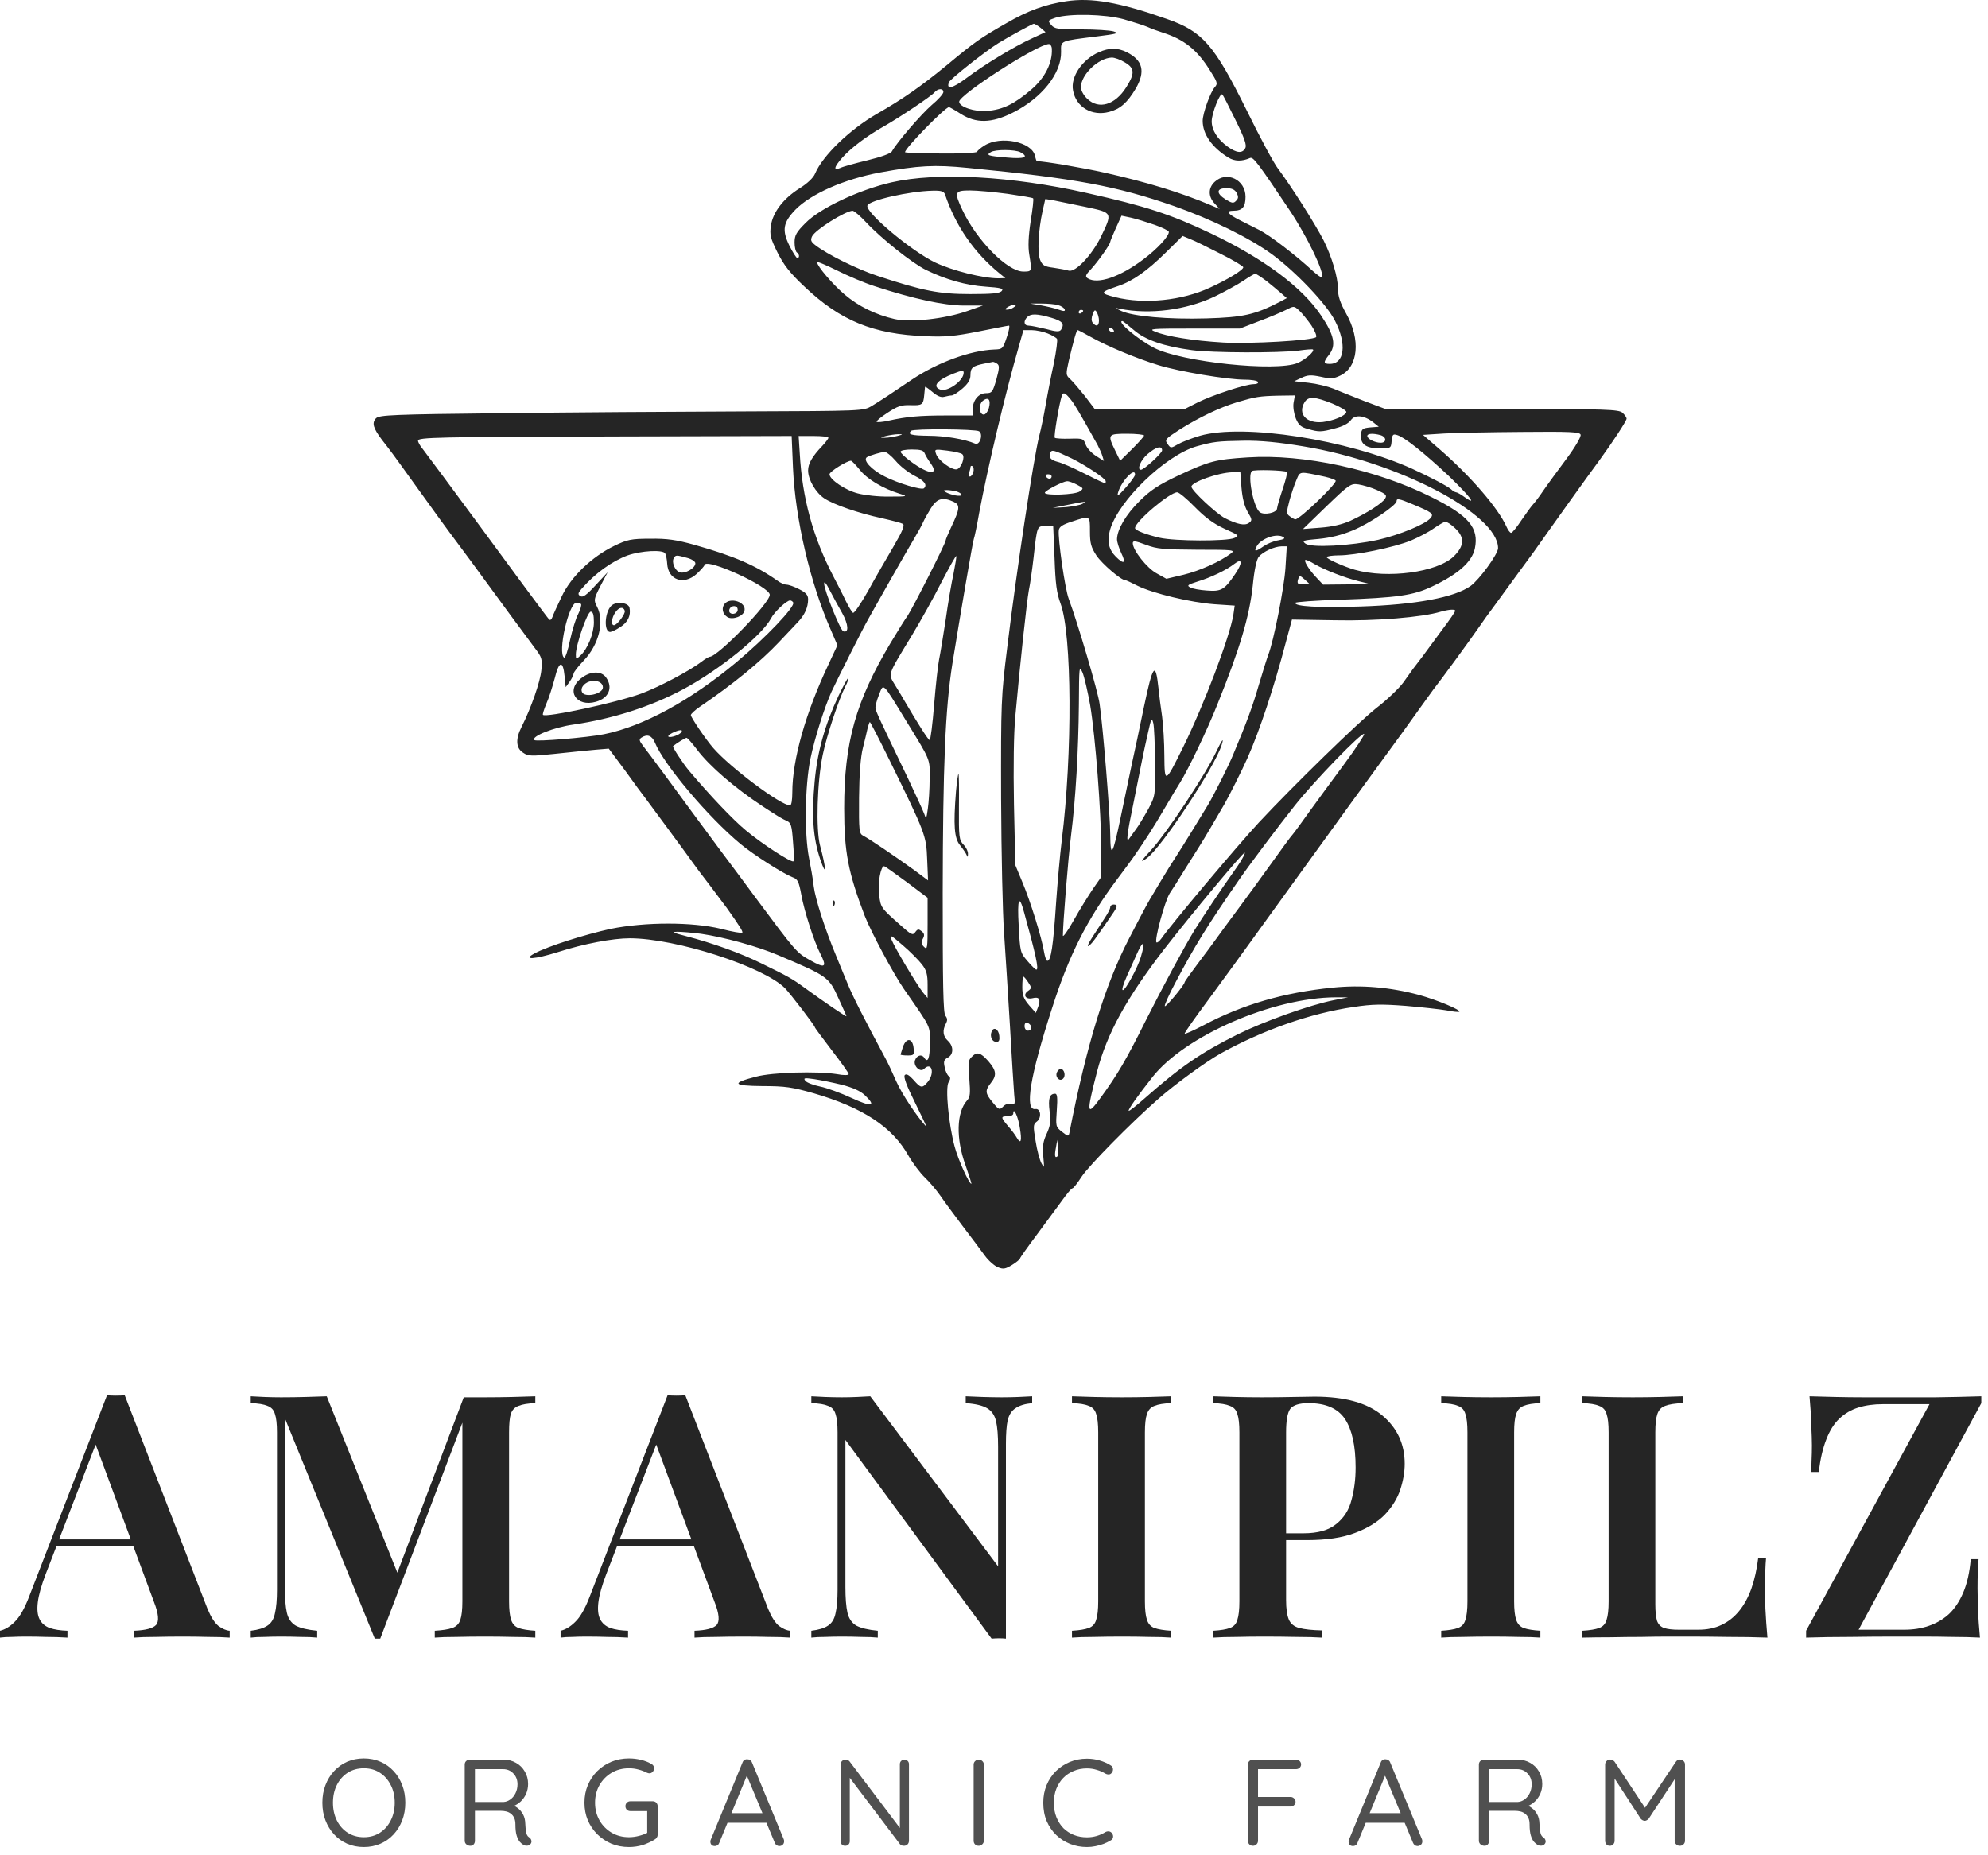 <svg width="210" height="196" viewBox="0 0 210 196" fill="none" xmlns="http://www.w3.org/2000/svg">
<path d="M13.176 147.404L21.924 169.976C22.284 170.84 22.668 171.44 23.076 171.776C23.508 172.088 23.904 172.256 24.264 172.28V173C23.64 172.952 22.884 172.928 21.996 172.928C21.132 172.904 20.244 172.892 19.332 172.892C18.276 172.892 17.292 172.904 16.38 172.928C15.468 172.928 14.724 172.952 14.148 173V172.28C15.372 172.232 16.152 172.028 16.488 171.668C16.824 171.284 16.752 170.48 16.272 169.256L9.936 152.156L10.584 151.364L4.824 166.304C4.368 167.504 4.092 168.488 3.996 169.256C3.9 170.024 3.96 170.624 4.176 171.056C4.392 171.488 4.752 171.8 5.256 171.992C5.76 172.16 6.384 172.256 7.128 172.28V173C6.36 172.952 5.616 172.928 4.896 172.928C4.176 172.904 3.456 172.892 2.736 172.892C2.208 172.892 1.704 172.904 1.224 172.928C0.768 172.928 0.36 172.952 0 173V172.28C0.528 172.16 1.044 171.848 1.548 171.344C2.076 170.84 2.58 169.964 3.06 168.716L11.304 147.404C11.592 147.428 11.904 147.44 12.24 147.44C12.576 147.44 12.888 147.428 13.176 147.404ZM16.308 162.632V163.352H5.58L5.94 162.632H16.308Z" fill="#252525"/>
<path d="M56.547 147.512V148.232C55.779 148.256 55.191 148.352 54.783 148.52C54.375 148.664 54.099 148.952 53.955 149.384C53.835 149.792 53.775 150.44 53.775 151.328V169.184C53.775 170.048 53.847 170.696 53.991 171.128C54.135 171.56 54.399 171.848 54.783 171.992C55.191 172.136 55.779 172.232 56.547 172.28V173C55.923 172.952 55.131 172.928 54.171 172.928C53.211 172.904 52.239 172.892 51.255 172.892C50.175 172.892 49.155 172.904 48.195 172.928C47.259 172.928 46.503 172.952 45.927 173V172.28C46.743 172.232 47.355 172.136 47.763 171.992C48.195 171.848 48.483 171.56 48.627 171.128C48.771 170.696 48.843 170.048 48.843 169.184V149.6L49.095 149.636L40.167 173.108H39.591L30.087 149.816V167.672C30.087 168.824 30.159 169.724 30.303 170.372C30.447 170.996 30.759 171.452 31.239 171.74C31.743 172.004 32.499 172.184 33.507 172.28V173C33.051 172.952 32.463 172.928 31.743 172.928C31.023 172.904 30.339 172.892 29.691 172.892C29.115 172.892 28.527 172.904 27.927 172.928C27.351 172.928 26.871 172.952 26.487 173V172.28C27.279 172.184 27.867 172.004 28.251 171.74C28.659 171.476 28.923 171.044 29.043 170.444C29.187 169.844 29.259 169.016 29.259 167.96V151.328C29.259 150.44 29.187 149.792 29.043 149.384C28.923 148.952 28.659 148.664 28.251 148.52C27.867 148.352 27.279 148.256 26.487 148.232V147.512C26.871 147.536 27.351 147.56 27.927 147.584C28.527 147.608 29.115 147.62 29.691 147.62C30.579 147.62 31.443 147.608 32.283 147.584C33.123 147.56 33.867 147.536 34.515 147.512L42.255 166.844L41.463 167.492L48.987 147.62C49.347 147.62 49.719 147.62 50.103 147.62C50.511 147.62 50.895 147.62 51.255 147.62C52.239 147.62 53.211 147.608 54.171 147.584C55.131 147.56 55.923 147.536 56.547 147.512Z" fill="#252525"/>
<path d="M72.393 147.404L81.141 169.976C81.501 170.84 81.885 171.44 82.293 171.776C82.725 172.088 83.121 172.256 83.481 172.28V173C82.857 172.952 82.101 172.928 81.213 172.928C80.349 172.904 79.461 172.892 78.549 172.892C77.493 172.892 76.509 172.904 75.597 172.928C74.685 172.928 73.941 172.952 73.365 173V172.28C74.589 172.232 75.369 172.028 75.705 171.668C76.041 171.284 75.969 170.48 75.489 169.256L69.153 152.156L69.801 151.364L64.041 166.304C63.585 167.504 63.309 168.488 63.213 169.256C63.117 170.024 63.177 170.624 63.393 171.056C63.609 171.488 63.969 171.8 64.473 171.992C64.977 172.16 65.601 172.256 66.345 172.28V173C65.577 172.952 64.833 172.928 64.113 172.928C63.393 172.904 62.673 172.892 61.953 172.892C61.425 172.892 60.921 172.904 60.441 172.928C59.985 172.928 59.577 172.952 59.217 173V172.28C59.745 172.16 60.261 171.848 60.765 171.344C61.293 170.84 61.797 169.964 62.277 168.716L70.521 147.404C70.809 147.428 71.121 147.44 71.457 147.44C71.793 147.44 72.105 147.428 72.393 147.404ZM75.525 162.632V163.352H64.797L65.157 162.632H75.525Z" fill="#252525"/>
<path d="M109.032 147.512V148.232C108.264 148.304 107.676 148.484 107.268 148.772C106.86 149.036 106.584 149.468 106.44 150.068C106.32 150.644 106.26 151.472 106.26 152.552V173.108C106.044 173.084 105.804 173.072 105.54 173.072C105.3 173.072 105.036 173.084 104.748 173.108L89.304 152.12V167.672C89.304 168.824 89.376 169.724 89.52 170.372C89.664 170.996 89.976 171.452 90.456 171.74C90.96 172.004 91.716 172.184 92.724 172.28V173C92.268 172.952 91.68 172.928 90.96 172.928C90.24 172.904 89.556 172.892 88.908 172.892C88.332 172.892 87.744 172.904 87.144 172.928C86.568 172.928 86.088 172.952 85.704 173V172.28C86.496 172.184 87.084 172.004 87.468 171.74C87.876 171.476 88.14 171.044 88.26 170.444C88.404 169.844 88.476 169.016 88.476 167.96V151.328C88.476 150.44 88.404 149.792 88.26 149.384C88.14 148.952 87.876 148.664 87.468 148.52C87.084 148.352 86.496 148.256 85.704 148.232V147.512C86.088 147.536 86.568 147.56 87.144 147.584C87.744 147.608 88.332 147.62 88.908 147.62C89.46 147.62 90 147.608 90.528 147.584C91.056 147.56 91.524 147.536 91.932 147.512L105.432 165.476V152.84C105.432 151.664 105.36 150.764 105.216 150.14C105.072 149.516 104.76 149.06 104.28 148.772C103.8 148.484 103.044 148.304 102.012 148.232V147.512C102.468 147.536 103.056 147.56 103.776 147.584C104.52 147.608 105.204 147.62 105.828 147.62C106.428 147.62 107.016 147.608 107.592 147.584C108.192 147.56 108.672 147.536 109.032 147.512Z" fill="#252525"/>
<path d="M123.713 147.512V148.232C122.945 148.256 122.357 148.352 121.949 148.52C121.565 148.664 121.301 148.952 121.157 149.384C121.013 149.792 120.941 150.44 120.941 151.328V169.184C120.941 170.048 121.013 170.696 121.157 171.128C121.301 171.56 121.565 171.848 121.949 171.992C122.357 172.136 122.945 172.232 123.713 172.28V173C123.113 172.952 122.345 172.928 121.409 172.928C120.473 172.904 119.525 172.892 118.565 172.892C117.485 172.892 116.477 172.904 115.541 172.928C114.605 172.928 113.837 172.952 113.237 173V172.28C114.029 172.232 114.617 172.136 115.001 171.992C115.409 171.848 115.673 171.56 115.793 171.128C115.937 170.696 116.009 170.048 116.009 169.184V151.328C116.009 150.44 115.937 149.792 115.793 149.384C115.673 148.952 115.409 148.664 115.001 148.52C114.617 148.352 114.029 148.256 113.237 148.232V147.512C113.837 147.536 114.605 147.56 115.541 147.584C116.477 147.608 117.485 147.62 118.565 147.62C119.525 147.62 120.473 147.608 121.409 147.584C122.345 147.56 123.113 147.536 123.713 147.512Z" fill="#252525"/>
<path d="M128.151 147.512C128.751 147.536 129.519 147.56 130.455 147.584C131.391 147.608 132.327 147.62 133.263 147.62C134.439 147.62 135.555 147.608 136.611 147.584C137.667 147.56 138.411 147.548 138.843 147.548C142.059 147.548 144.447 148.208 146.007 149.528C147.591 150.848 148.383 152.552 148.383 154.64C148.383 155.504 148.227 156.416 147.915 157.376C147.603 158.312 147.063 159.188 146.295 160.004C145.527 160.796 144.471 161.444 143.127 161.948C141.807 162.452 140.115 162.704 138.051 162.704H134.451V161.984H137.691C139.203 161.984 140.355 161.66 141.147 161.012C141.963 160.364 142.503 159.512 142.767 158.456C143.055 157.4 143.199 156.26 143.199 155.036C143.199 152.756 142.827 151.052 142.083 149.924C141.339 148.796 140.055 148.232 138.231 148.232C137.247 148.232 136.599 148.436 136.287 148.844C135.999 149.252 135.855 150.08 135.855 151.328V169.04C135.855 169.952 135.951 170.636 136.143 171.092C136.335 171.548 136.707 171.848 137.259 171.992C137.811 172.136 138.603 172.22 139.635 172.244V173C138.939 172.952 138.039 172.928 136.935 172.928C135.831 172.904 134.691 172.892 133.515 172.892C132.507 172.892 131.535 172.904 130.599 172.928C129.663 172.928 128.847 172.952 128.151 173V172.28C128.943 172.232 129.531 172.136 129.915 171.992C130.323 171.848 130.587 171.56 130.707 171.128C130.851 170.696 130.923 170.048 130.923 169.184V151.328C130.923 150.44 130.851 149.792 130.707 149.384C130.587 148.952 130.323 148.664 129.915 148.52C129.531 148.352 128.943 148.256 128.151 148.232V147.512Z" fill="#252525"/>
<path d="M162.716 147.512V148.232C161.948 148.256 161.36 148.352 160.952 148.52C160.568 148.664 160.304 148.952 160.16 149.384C160.016 149.792 159.944 150.44 159.944 151.328V169.184C159.944 170.048 160.016 170.696 160.16 171.128C160.304 171.56 160.568 171.848 160.952 171.992C161.36 172.136 161.948 172.232 162.716 172.28V173C162.116 172.952 161.348 172.928 160.412 172.928C159.476 172.904 158.528 172.892 157.568 172.892C156.488 172.892 155.48 172.904 154.544 172.928C153.608 172.928 152.84 172.952 152.24 173V172.28C153.032 172.232 153.62 172.136 154.004 171.992C154.412 171.848 154.676 171.56 154.796 171.128C154.94 170.696 155.012 170.048 155.012 169.184V151.328C155.012 150.44 154.94 149.792 154.796 149.384C154.676 148.952 154.412 148.664 154.004 148.52C153.62 148.352 153.032 148.256 152.24 148.232V147.512C152.84 147.536 153.608 147.56 154.544 147.584C155.48 147.608 156.488 147.62 157.568 147.62C158.528 147.62 159.476 147.608 160.412 147.584C161.348 147.56 162.116 147.536 162.716 147.512Z" fill="#252525"/>
<path d="M177.773 147.512V148.232C176.957 148.256 176.333 148.352 175.901 148.52C175.493 148.664 175.217 148.952 175.073 149.384C174.929 149.792 174.857 150.44 174.857 151.328V169.472C174.857 170.24 174.917 170.828 175.037 171.236C175.181 171.62 175.433 171.872 175.793 171.992C176.153 172.112 176.669 172.172 177.341 172.172H179.393C180.329 172.172 181.145 172.004 181.841 171.668C182.561 171.332 183.185 170.84 183.713 170.192C184.241 169.544 184.673 168.752 185.009 167.816C185.345 166.856 185.585 165.776 185.729 164.576H186.557C186.485 165.368 186.449 166.4 186.449 167.672C186.449 168.2 186.461 168.956 186.485 169.94C186.533 170.924 186.605 171.944 186.701 173C185.477 172.952 184.097 172.928 182.561 172.928C181.025 172.904 179.657 172.892 178.457 172.892C177.881 172.892 177.149 172.892 176.261 172.892C175.373 172.892 174.401 172.904 173.345 172.928C172.313 172.928 171.257 172.94 170.177 172.964C169.121 172.964 168.113 172.976 167.153 173V172.28C167.945 172.232 168.533 172.136 168.917 171.992C169.325 171.848 169.589 171.56 169.709 171.128C169.853 170.696 169.925 170.048 169.925 169.184V151.328C169.925 150.44 169.853 149.792 169.709 149.384C169.589 148.952 169.325 148.664 168.917 148.52C168.533 148.352 167.945 148.256 167.153 148.232V147.512C167.753 147.536 168.521 147.56 169.457 147.584C170.393 147.608 171.401 147.62 172.481 147.62C173.465 147.62 174.437 147.608 175.397 147.584C176.357 147.56 177.149 147.536 177.773 147.512Z" fill="#252525"/>
<path d="M209.292 147.512V148.232L196.332 172.172H201.156C202.092 172.172 202.944 172.04 203.712 171.776C204.504 171.512 205.212 171.104 205.836 170.552C206.46 169.976 206.976 169.208 207.384 168.248C207.792 167.288 208.056 166.112 208.176 164.72H209.004C208.932 165.512 208.896 166.544 208.896 167.816C208.896 168.32 208.908 169.052 208.932 170.012C208.98 170.972 209.052 171.968 209.148 173C208.26 172.952 207.288 172.928 206.232 172.928C205.176 172.904 204.12 172.892 203.064 172.892C202.032 172.892 201.072 172.892 200.184 172.892C198.696 172.892 197.124 172.904 195.468 172.928C193.812 172.928 192.252 172.952 190.788 173V172.28L203.82 148.34H198.888C197.928 148.34 197.064 148.46 196.296 148.7C195.528 148.94 194.856 149.336 194.28 149.888C193.728 150.416 193.272 151.148 192.912 152.084C192.552 152.996 192.288 154.136 192.12 155.504H191.292C191.34 155.144 191.364 154.724 191.364 154.244C191.388 153.764 191.4 153.248 191.4 152.696C191.4 152.192 191.376 151.46 191.328 150.5C191.304 149.54 191.244 148.544 191.148 147.512C191.988 147.536 192.9 147.56 193.884 147.584C194.868 147.608 195.852 147.62 196.836 147.62C197.844 147.62 198.744 147.62 199.536 147.62C201.096 147.62 202.74 147.62 204.468 147.62C206.196 147.596 207.804 147.56 209.292 147.512Z" fill="#252525"/>
<path d="M42.815 190.45C42.815 191.117 42.707 191.737 42.49 192.309C42.273 192.872 41.97 193.366 41.58 193.791C41.19 194.216 40.726 194.545 40.189 194.779C39.652 195.013 39.067 195.13 38.434 195.13C37.793 195.13 37.203 195.013 36.666 194.779C36.137 194.545 35.678 194.216 35.288 193.791C34.898 193.366 34.595 192.872 34.378 192.309C34.161 191.737 34.053 191.117 34.053 190.45C34.053 189.774 34.161 189.154 34.378 188.591C34.595 188.019 34.898 187.525 35.288 187.109C35.678 186.684 36.137 186.355 36.666 186.121C37.203 185.887 37.793 185.77 38.434 185.77C39.067 185.77 39.652 185.887 40.189 186.121C40.726 186.355 41.19 186.684 41.58 187.109C41.97 187.525 42.273 188.019 42.49 188.591C42.707 189.154 42.815 189.774 42.815 190.45ZM41.697 190.45C41.697 189.739 41.554 189.111 41.268 188.565C40.991 188.019 40.609 187.59 40.124 187.278C39.639 186.966 39.075 186.81 38.434 186.81C37.793 186.81 37.225 186.966 36.731 187.278C36.246 187.59 35.864 188.019 35.587 188.565C35.31 189.111 35.171 189.739 35.171 190.45C35.171 191.152 35.31 191.78 35.587 192.335C35.864 192.881 36.246 193.31 36.731 193.622C37.225 193.934 37.793 194.09 38.434 194.09C39.075 194.09 39.639 193.934 40.124 193.622C40.609 193.31 40.991 192.881 41.268 192.335C41.554 191.78 41.697 191.152 41.697 190.45Z" fill="#252525" fill-opacity="0.8"/>
<path d="M49.688 195C49.523 195 49.38 194.948 49.259 194.844C49.146 194.74 49.09 194.614 49.09 194.467V186.42C49.09 186.273 49.137 186.151 49.233 186.056C49.337 185.952 49.462 185.9 49.61 185.9H53.198C53.683 185.9 54.121 186.013 54.511 186.238C54.901 186.455 55.208 186.758 55.434 187.148C55.668 187.529 55.785 187.971 55.785 188.474C55.785 188.838 55.715 189.18 55.577 189.501C55.438 189.813 55.247 190.086 55.005 190.32C54.762 190.545 54.485 190.719 54.173 190.84L53.887 190.632C54.181 190.701 54.446 190.827 54.68 191.009C54.914 191.182 55.104 191.408 55.252 191.685C55.399 191.954 55.477 192.27 55.486 192.634C55.503 192.955 55.525 193.21 55.551 193.401C55.577 193.592 55.616 193.743 55.668 193.856C55.72 193.96 55.793 194.042 55.889 194.103C56.01 194.181 56.088 194.285 56.123 194.415C56.166 194.545 56.144 194.671 56.058 194.792C56.006 194.87 55.932 194.926 55.837 194.961C55.741 194.987 55.646 194.996 55.551 194.987C55.455 194.978 55.373 194.952 55.304 194.909C55.165 194.831 55.031 194.718 54.901 194.571C54.771 194.415 54.662 194.194 54.576 193.908C54.489 193.622 54.446 193.232 54.446 192.738C54.446 192.461 54.402 192.231 54.316 192.049C54.229 191.867 54.112 191.72 53.965 191.607C53.817 191.494 53.653 191.416 53.471 191.373C53.289 191.33 53.102 191.308 52.912 191.308H50.013L50.169 191.074V194.467C50.169 194.614 50.125 194.74 50.039 194.844C49.952 194.948 49.835 195 49.688 195ZM50.013 190.372H53.198C53.449 190.355 53.683 190.268 53.9 190.112C54.125 189.956 54.307 189.739 54.446 189.462C54.593 189.176 54.667 188.855 54.667 188.5C54.667 188.041 54.519 187.659 54.225 187.356C53.939 187.053 53.575 186.901 53.133 186.901H50.065L50.169 186.654V190.606L50.013 190.372Z" fill="#252525" fill-opacity="0.8"/>
<path d="M66.445 195.13C65.778 195.13 65.158 195.013 64.586 194.779C64.023 194.536 63.524 194.203 63.091 193.778C62.666 193.353 62.333 192.859 62.09 192.296C61.856 191.724 61.739 191.109 61.739 190.45C61.739 189.783 61.856 189.167 62.09 188.604C62.333 188.032 62.666 187.534 63.091 187.109C63.524 186.684 64.023 186.355 64.586 186.121C65.158 185.887 65.778 185.77 66.445 185.77C66.887 185.77 67.312 185.822 67.719 185.926C68.135 186.021 68.512 186.173 68.85 186.381C68.937 186.424 68.997 186.485 69.032 186.563C69.075 186.641 69.097 186.723 69.097 186.81C69.097 186.957 69.045 187.083 68.941 187.187C68.846 187.291 68.733 187.343 68.603 187.343C68.551 187.343 68.499 187.334 68.447 187.317C68.404 187.3 68.356 187.282 68.304 187.265C68.035 187.126 67.745 187.018 67.433 186.94C67.121 186.853 66.792 186.81 66.445 186.81C65.76 186.81 65.145 186.97 64.599 187.291C64.062 187.612 63.637 188.045 63.325 188.591C63.013 189.137 62.857 189.757 62.857 190.45C62.857 191.135 63.013 191.754 63.325 192.309C63.637 192.855 64.062 193.288 64.599 193.609C65.145 193.93 65.76 194.09 66.445 194.09C66.792 194.09 67.147 194.042 67.511 193.947C67.884 193.852 68.2 193.73 68.46 193.583L68.369 193.895V191.152L68.577 191.334H66.588C66.441 191.334 66.315 191.286 66.211 191.191C66.116 191.087 66.068 190.961 66.068 190.814C66.068 190.667 66.116 190.545 66.211 190.45C66.315 190.346 66.441 190.294 66.588 190.294H68.954C69.11 190.294 69.236 190.346 69.331 190.45C69.426 190.554 69.474 190.68 69.474 190.827V193.83C69.474 193.934 69.448 194.025 69.396 194.103C69.353 194.181 69.292 194.246 69.214 194.298C68.824 194.549 68.391 194.753 67.914 194.909C67.446 195.056 66.956 195.13 66.445 195.13Z" fill="#252525" fill-opacity="0.8"/>
<path d="M79.033 187.252L75.978 194.688C75.943 194.792 75.883 194.874 75.796 194.935C75.709 194.996 75.618 195.026 75.523 195.026C75.358 195.026 75.237 194.983 75.159 194.896C75.081 194.809 75.042 194.705 75.042 194.584C75.033 194.523 75.042 194.458 75.068 194.389L78.435 186.199C78.478 186.078 78.543 185.991 78.63 185.939C78.725 185.878 78.829 185.852 78.942 185.861C79.055 185.861 79.154 185.891 79.241 185.952C79.336 186.013 79.401 186.095 79.436 186.199L82.79 194.311C82.816 194.38 82.829 194.45 82.829 194.519C82.829 194.675 82.777 194.801 82.673 194.896C82.569 194.983 82.452 195.026 82.322 195.026C82.218 195.026 82.123 194.996 82.036 194.935C81.949 194.874 81.884 194.788 81.841 194.675L78.747 187.239L79.033 187.252ZM76.628 192.569L77.07 191.555H80.931L81.126 192.569H76.628Z" fill="#252525" fill-opacity="0.8"/>
<path d="M95.537 185.9C95.684 185.9 95.802 185.948 95.888 186.043C95.975 186.13 96.018 186.242 96.018 186.381V194.454C96.018 194.619 95.966 194.753 95.862 194.857C95.758 194.952 95.632 195 95.485 195C95.407 195 95.329 194.987 95.251 194.961C95.173 194.926 95.112 194.883 95.069 194.831L89.505 187.473L89.765 187.317V194.519C89.765 194.658 89.718 194.775 89.622 194.87C89.535 194.957 89.418 195 89.271 195C89.132 195 89.02 194.957 88.933 194.87C88.847 194.775 88.803 194.658 88.803 194.519V186.42C88.803 186.264 88.851 186.138 88.946 186.043C89.05 185.948 89.171 185.9 89.31 185.9C89.388 185.9 89.466 185.917 89.544 185.952C89.631 185.978 89.696 186.021 89.739 186.082L95.225 193.336L95.056 193.544V186.381C95.056 186.242 95.1 186.13 95.186 186.043C95.281 185.948 95.398 185.9 95.537 185.9Z" fill="#252525" fill-opacity="0.8"/>
<path d="M103.928 194.467C103.928 194.614 103.872 194.74 103.759 194.844C103.655 194.948 103.53 195 103.382 195C103.218 195 103.088 194.948 102.992 194.844C102.897 194.74 102.849 194.614 102.849 194.467V186.433C102.849 186.277 102.901 186.151 103.005 186.056C103.109 185.952 103.239 185.9 103.395 185.9C103.543 185.9 103.668 185.952 103.772 186.056C103.876 186.151 103.928 186.277 103.928 186.433V194.467Z" fill="#252525" fill-opacity="0.8"/>
<path d="M117.316 186.498C117.463 186.576 117.545 186.693 117.563 186.849C117.589 187.005 117.55 187.148 117.446 187.278C117.368 187.391 117.268 187.451 117.147 187.46C117.025 187.469 116.904 187.443 116.783 187.382C116.497 187.209 116.189 187.074 115.86 186.979C115.53 186.875 115.184 186.823 114.82 186.823C114.308 186.823 113.84 186.914 113.416 187.096C112.991 187.269 112.623 187.516 112.311 187.837C111.999 188.158 111.756 188.539 111.583 188.981C111.409 189.423 111.323 189.913 111.323 190.45C111.323 191.022 111.414 191.533 111.596 191.984C111.778 192.435 112.025 192.82 112.337 193.141C112.657 193.453 113.026 193.691 113.442 193.856C113.866 194.021 114.326 194.103 114.82 194.103C115.175 194.103 115.517 194.055 115.847 193.96C116.176 193.865 116.488 193.726 116.783 193.544C116.904 193.483 117.025 193.462 117.147 193.479C117.268 193.496 117.372 193.557 117.459 193.661C117.563 193.8 117.602 193.947 117.576 194.103C117.55 194.25 117.467 194.359 117.329 194.428C117.112 194.558 116.865 194.679 116.588 194.792C116.31 194.896 116.02 194.978 115.717 195.039C115.422 195.1 115.123 195.13 114.82 195.13C114.196 195.13 113.606 195.022 113.052 194.805C112.497 194.588 112.007 194.276 111.583 193.869C111.158 193.462 110.82 192.972 110.569 192.4C110.326 191.819 110.205 191.169 110.205 190.45C110.205 189.774 110.322 189.154 110.556 188.591C110.79 188.028 111.115 187.538 111.531 187.122C111.955 186.706 112.445 186.381 113 186.147C113.563 185.913 114.17 185.796 114.82 185.796C115.27 185.796 115.708 185.857 116.133 185.978C116.566 186.099 116.96 186.273 117.316 186.498Z" fill="#252525" fill-opacity="0.8"/>
<path d="M132.356 195C132.2 195 132.07 194.948 131.966 194.844C131.87 194.74 131.823 194.614 131.823 194.467V186.42C131.823 186.273 131.87 186.151 131.966 186.056C132.07 185.952 132.195 185.9 132.343 185.9H136.906C137.053 185.9 137.179 185.948 137.283 186.043C137.387 186.138 137.439 186.26 137.439 186.407C137.439 186.546 137.387 186.663 137.283 186.758C137.179 186.853 137.053 186.901 136.906 186.901H132.811L132.889 186.797V189.982L132.824 189.839H136.321C136.468 189.839 136.594 189.891 136.698 189.995C136.802 190.09 136.854 190.212 136.854 190.359C136.854 190.489 136.802 190.606 136.698 190.71C136.594 190.805 136.468 190.853 136.321 190.853H132.798L132.889 190.736V194.467C132.889 194.614 132.837 194.74 132.733 194.844C132.629 194.948 132.503 195 132.356 195Z" fill="#252525" fill-opacity="0.8"/>
<path d="M146.45 187.252L143.395 194.688C143.361 194.792 143.3 194.874 143.213 194.935C143.127 194.996 143.036 195.026 142.94 195.026C142.776 195.026 142.654 194.983 142.576 194.896C142.498 194.809 142.459 194.705 142.459 194.584C142.451 194.523 142.459 194.458 142.485 194.389L145.852 186.199C145.896 186.078 145.961 185.991 146.047 185.939C146.143 185.878 146.247 185.852 146.359 185.861C146.472 185.861 146.572 185.891 146.658 185.952C146.754 186.013 146.819 186.095 146.853 186.199L150.207 194.311C150.233 194.38 150.246 194.45 150.246 194.519C150.246 194.675 150.194 194.801 150.09 194.896C149.986 194.983 149.869 195.026 149.739 195.026C149.635 195.026 149.54 194.996 149.453 194.935C149.367 194.874 149.302 194.788 149.258 194.675L146.164 187.239L146.45 187.252ZM144.045 192.569L144.487 191.555H148.348L148.543 192.569H144.045Z" fill="#252525" fill-opacity="0.8"/>
<path d="M156.818 195C156.654 195 156.511 194.948 156.389 194.844C156.277 194.74 156.22 194.614 156.22 194.467V186.42C156.22 186.273 156.268 186.151 156.363 186.056C156.467 185.952 156.593 185.9 156.74 185.9H160.328C160.814 185.9 161.251 186.013 161.641 186.238C162.031 186.455 162.339 186.758 162.564 187.148C162.798 187.529 162.915 187.971 162.915 188.474C162.915 188.838 162.846 189.18 162.707 189.501C162.569 189.813 162.378 190.086 162.135 190.32C161.893 190.545 161.615 190.719 161.303 190.84L161.017 190.632C161.312 190.701 161.576 190.827 161.81 191.009C162.044 191.182 162.235 191.408 162.382 191.685C162.53 191.954 162.608 192.27 162.616 192.634C162.634 192.955 162.655 193.21 162.681 193.401C162.707 193.592 162.746 193.743 162.798 193.856C162.85 193.96 162.924 194.042 163.019 194.103C163.141 194.181 163.219 194.285 163.253 194.415C163.297 194.545 163.275 194.671 163.188 194.792C163.136 194.87 163.063 194.926 162.967 194.961C162.872 194.987 162.777 194.996 162.681 194.987C162.586 194.978 162.504 194.952 162.434 194.909C162.296 194.831 162.161 194.718 162.031 194.571C161.901 194.415 161.793 194.194 161.706 193.908C161.62 193.622 161.576 193.232 161.576 192.738C161.576 192.461 161.533 192.231 161.446 192.049C161.36 191.867 161.243 191.72 161.095 191.607C160.948 191.494 160.783 191.416 160.601 191.373C160.419 191.33 160.233 191.308 160.042 191.308H157.143L157.299 191.074V194.467C157.299 194.614 157.256 194.74 157.169 194.844C157.083 194.948 156.966 195 156.818 195ZM157.143 190.372H160.328C160.58 190.355 160.814 190.268 161.03 190.112C161.256 189.956 161.438 189.739 161.576 189.462C161.724 189.176 161.797 188.855 161.797 188.5C161.797 188.041 161.65 187.659 161.355 187.356C161.069 187.053 160.705 186.901 160.263 186.901H157.195L157.299 186.654V190.606L157.143 190.372Z" fill="#252525" fill-opacity="0.8"/>
<path d="M170.089 185.887C170.167 185.887 170.249 185.909 170.336 185.952C170.431 185.995 170.505 186.052 170.557 186.121L174.002 191.334L173.547 191.321L177.031 186.121C177.143 185.956 177.291 185.878 177.473 185.887C177.611 185.896 177.733 185.948 177.837 186.043C177.941 186.138 177.993 186.264 177.993 186.42V194.467C177.993 194.614 177.941 194.74 177.837 194.844C177.733 194.948 177.603 195 177.447 195C177.291 195 177.161 194.948 177.057 194.844C176.953 194.74 176.901 194.614 176.901 194.467V187.408L177.226 187.473L174.158 192.14C174.106 192.201 174.041 192.253 173.963 192.296C173.893 192.339 173.82 192.361 173.742 192.361C173.664 192.361 173.586 192.339 173.508 192.296C173.43 192.253 173.365 192.201 173.313 192.14L170.284 187.473L170.557 187.135V194.467C170.557 194.614 170.509 194.74 170.414 194.844C170.318 194.948 170.197 195 170.05 195C169.902 195 169.781 194.948 169.686 194.844C169.599 194.74 169.556 194.614 169.556 194.467V186.42C169.556 186.281 169.603 186.16 169.699 186.056C169.803 185.943 169.933 185.887 170.089 185.887Z" fill="#252525" fill-opacity="0.8"/>
<path d="M112.634 0.132C110.395 0.465 108.585 1.131 106.323 2.44C103.583 4.011 103.036 4.368 100.011 6.89C97.248 9.151 95.414 10.436 92.627 12.03C89.745 13.696 86.911 16.433 86.101 18.336C85.934 18.765 85.291 19.384 84.481 19.883C82.766 20.954 81.647 22.406 81.433 23.834C81.29 24.809 81.385 25.166 82.123 26.665C82.79 27.998 83.433 28.831 84.981 30.282C88.792 33.9 92.246 35.304 97.772 35.518C99.844 35.613 100.868 35.518 103.369 35.018C105.036 34.685 106.489 34.399 106.585 34.399C106.68 34.399 106.585 34.971 106.346 35.637C105.941 36.85 105.894 36.898 105.036 36.922C102.512 37.017 99.01 38.302 96.319 40.111C94.39 41.419 92.841 42.443 92.079 42.895C91.198 43.418 91.15 43.418 78.455 43.466C71.453 43.49 59.949 43.561 52.922 43.656C41.513 43.775 40.084 43.847 39.727 44.18C39.251 44.68 39.417 45.227 40.346 46.464C41.251 47.63 41.204 47.535 44.157 51.652C45.538 53.58 47.42 56.173 48.373 57.435C49.326 58.696 50.397 60.171 50.779 60.695C52.112 62.527 55.661 67.358 56.471 68.429C57.233 69.428 57.305 69.595 57.186 70.809C57.066 72.022 56.114 74.783 55.09 76.805C54.447 78.067 54.494 79.042 55.256 79.518C55.804 79.899 56.114 79.899 58.639 79.637C60.163 79.471 62.068 79.28 62.878 79.209L64.307 79.09L66.046 81.422C66.975 82.731 67.951 84.04 68.213 84.373C68.833 85.206 72.787 90.56 73.215 91.179C73.406 91.464 74.216 92.535 75.002 93.558C75.788 94.606 76.597 95.677 76.788 95.938C78.193 97.913 78.503 98.437 78.408 98.532C78.336 98.603 77.336 98.437 76.169 98.127C73.144 97.39 68.166 97.39 64.522 98.127C61.878 98.699 57.876 99.96 56.471 100.721C55.137 101.435 56.447 101.364 58.948 100.579C61.687 99.698 64.736 99.127 66.522 99.127C71.405 99.127 80.67 102.125 82.933 104.41C83.528 105.029 86.077 108.36 86.077 108.527C86.077 108.598 86.887 109.669 87.863 110.954C88.84 112.215 89.65 113.358 89.65 113.477C89.65 113.596 89.15 113.619 88.411 113.477C86.268 113.143 81.599 113.286 79.884 113.738C77.193 114.428 77.383 114.714 80.551 114.738C82.957 114.738 83.695 114.857 85.958 115.499C91.174 117.022 94.27 119.069 95.962 122.091C96.414 122.876 97.2 123.923 97.7 124.399C98.224 124.899 98.939 125.756 99.32 126.303C99.701 126.874 100.773 128.302 101.678 129.516C102.607 130.729 103.655 132.133 104.036 132.657C104.417 133.18 105.036 133.728 105.394 133.871C105.965 134.109 106.18 134.085 106.918 133.633C107.371 133.347 107.752 133.038 107.752 132.942C107.752 132.871 108.538 131.753 109.49 130.491C110.419 129.23 111.634 127.588 112.158 126.874C112.682 126.137 113.182 125.542 113.277 125.542C113.397 125.542 113.825 124.97 114.278 124.28C114.992 123.186 119.423 118.664 122.305 116.142C124.043 114.595 127.378 112.168 128.95 111.287C133.428 108.812 138.406 107.051 142.979 106.385C144.979 106.076 146.004 106.076 148.505 106.266C150.196 106.409 152.125 106.623 152.816 106.742C153.483 106.885 154.078 106.932 154.149 106.885C154.34 106.694 151.768 105.624 149.862 105.1C146.837 104.291 143.789 104.029 140.764 104.339C135.595 104.862 131.26 106.123 127.14 108.313C126.044 108.884 125.139 109.288 125.139 109.193C125.139 109.074 126.211 107.551 127.521 105.79C128.807 104.029 130.069 102.316 130.307 101.983C130.546 101.649 132.642 98.77 134.952 95.558C137.286 92.345 139.739 88.942 140.43 87.99C141.835 86.039 143.407 83.873 145.789 80.613C147.814 77.853 148.814 76.472 150.029 74.759C150.553 74.021 151.172 73.165 151.387 72.879C152.268 71.76 155.34 67.549 156.126 66.406C156.579 65.74 157.413 64.574 158.008 63.789C158.58 63.003 159.675 61.504 160.437 60.457C161.2 59.41 161.914 58.434 162.009 58.315C162.105 58.172 162.676 57.387 163.272 56.531C164.391 54.96 167.488 50.605 168.917 48.678C170.37 46.679 171.823 44.465 171.823 44.227C171.823 44.108 171.632 43.823 171.394 43.609C170.989 43.252 169.75 43.204 158.627 43.204H146.337L144.122 42.371C142.931 41.895 141.454 41.324 140.859 41.062C140.263 40.825 139.096 40.539 138.239 40.444L136.715 40.277L137.477 39.92C138.12 39.611 138.477 39.587 139.501 39.801C140.549 40.039 140.883 40.015 141.573 39.682C143.479 38.778 143.765 35.898 142.193 33.114C141.573 31.996 141.335 31.306 141.335 30.52C141.335 29.307 140.692 27.141 139.811 25.38C138.93 23.667 136.381 19.645 135 17.813C134.571 17.265 133.07 14.481 131.689 11.649C128.235 4.677 127.021 3.321 123.281 2.012C118.208 0.227 115.278 -0.273 112.634 0.132ZM118.708 2.036C119.685 2.321 120.828 2.678 121.209 2.845C121.614 3.035 122.352 3.297 122.876 3.463C125.044 4.153 126.449 5.248 127.783 7.39C128.593 8.651 128.664 8.841 128.331 9.198C127.854 9.722 127.044 11.983 127.044 12.768C127.044 14.172 128.021 15.576 129.76 16.647C130.403 17.051 131.189 17.075 132.046 16.694C132.38 16.552 132.856 17.17 136.262 22.263C138.144 25.095 139.978 28.926 139.62 29.283C139.573 29.354 139.144 29.045 138.691 28.64C136.905 26.975 134.095 24.833 133.047 24.309C132.427 24 131.475 23.524 130.927 23.239C129.664 22.596 129.45 22.263 130.307 22.263C131.236 22.263 131.57 21.858 131.57 20.788C131.57 18.979 129.569 18.027 128.307 19.217C127.616 19.859 127.616 20.764 128.307 21.501L128.831 22.073L127.878 21.668C124.734 20.335 121.137 19.241 116.683 18.241C114.349 17.718 110.3 17.028 109.514 17.028C109.49 17.028 109.395 16.766 109.324 16.433C108.966 14.981 105.703 14.315 104.012 15.362C103.583 15.624 103.226 15.933 103.226 16.028C103.226 16.147 101.511 16.242 99.415 16.218C97.319 16.195 95.604 16.147 95.604 16.076C95.604 15.647 99.844 11.316 100.249 11.316C100.297 11.316 100.868 11.626 101.487 12.03C103.107 13.053 104.727 13.03 106.966 11.911C110.062 10.364 112.134 7.747 112.087 5.462C112.063 4.272 111.92 4.344 115.897 3.844C117.993 3.582 118.255 3.511 117.636 3.321C117.255 3.202 115.683 3.106 114.183 3.106C111.729 3.106 111.396 3.059 111.039 2.63C110.657 2.178 110.681 2.154 111.515 1.869C112.992 1.417 116.683 1.488 118.708 2.036ZM109.919 2.94L110.443 3.392L109.062 4.034C107.156 4.891 103.917 6.866 102.059 8.27C100.63 9.341 99.915 9.508 100.249 8.675C100.392 8.342 104.107 5.391 105.465 4.558C106.537 3.892 109.038 2.535 109.205 2.511C109.3 2.511 109.609 2.702 109.919 2.94ZM111.11 5.177C111.181 6.628 110.395 8.223 108.943 9.46C107.156 10.983 105.965 11.578 104.274 11.721C102.988 11.84 101.321 11.293 101.321 10.745C101.321 10.008 109.586 4.677 110.8 4.653C110.943 4.653 111.11 4.891 111.11 5.177ZM99.653 9.722C99.653 9.912 99.106 10.531 98.415 11.102C97.319 12.054 94.771 15.005 94.223 15.98C94.104 16.218 93.103 16.575 91.65 16.932C90.364 17.242 89.054 17.599 88.769 17.741C88.006 18.075 88.078 17.67 88.983 16.647C89.864 15.647 91.603 14.338 93.342 13.363C95.056 12.387 98.367 10.174 98.701 9.77C99.082 9.317 99.653 9.317 99.653 9.722ZM130.522 12.697C131.475 14.624 131.713 15.338 131.546 15.647C131.236 16.242 130.617 16.171 129.664 15.481C128.593 14.695 127.997 13.744 127.997 12.816C127.997 11.983 128.878 9.746 129.117 9.984C129.212 10.055 129.831 11.293 130.522 12.697ZM107.775 16.076C108.752 16.599 108.228 16.813 106.394 16.647C104.369 16.48 104.131 16.409 104.655 16.076C105.132 15.766 107.204 15.79 107.775 16.076ZM102.273 17.741C113.682 18.86 117.922 19.645 124.067 21.787C127.973 23.167 131.975 25.119 134.357 26.856C136.881 28.712 140.144 32.139 141.026 33.9C142.288 36.351 142.026 38.445 140.478 38.445C139.787 38.445 139.763 38.278 140.383 37.493C141.169 36.493 140.954 35.423 139.549 33.328C137.548 30.33 133.428 27.284 127.878 24.643C123.615 22.62 121.042 21.787 114.778 20.383C106.87 18.598 98.963 18.17 94.175 19.265C90.745 20.05 86.601 22.001 85.077 23.572C84.124 24.524 83.933 24.857 83.933 25.618C83.933 26.118 84.052 26.594 84.172 26.665C84.457 26.832 84.481 27.26 84.219 27.26C84.124 27.26 83.743 26.665 83.386 25.951C82.576 24.309 82.719 23.5 84.029 22.144C85.672 20.478 89.15 18.931 92.984 18.217C97.057 17.48 98.677 17.384 102.273 17.741ZM130.641 20.383C130.831 20.788 130.831 20.954 130.569 21.216C130.307 21.501 130.141 21.478 129.474 21.073C128.45 20.43 128.473 19.883 129.545 19.883C130.141 19.883 130.427 20.026 130.641 20.383ZM99.82 20.526C100.963 23.905 102.917 26.713 105.608 28.902L106.203 29.378L105.465 29.402C103.845 29.402 100.678 28.617 98.796 27.736C96.271 26.523 91.388 22.43 91.627 21.716C91.793 21.168 96.057 20.193 98.534 20.145C99.415 20.121 99.701 20.216 99.82 20.526ZM106.442 20.478C107.871 20.692 109.085 20.883 109.133 20.954C109.205 21.002 109.085 22.096 108.871 23.381C108.633 24.952 108.585 26.094 108.728 26.903C109.014 28.712 109.014 28.688 108.085 28.688C106.418 28.688 103.155 25.38 101.654 22.168C100.773 20.288 100.844 20.121 102.464 20.121C103.226 20.121 105.013 20.288 106.442 20.478ZM114.659 21.858C117.565 22.477 117.541 22.43 116.279 25.047C115.302 26.998 113.611 28.783 112.896 28.593C112.611 28.498 111.896 28.379 111.277 28.284C110.348 28.165 110.11 28.046 109.871 27.451C109.562 26.689 109.681 24.333 110.133 22.287L110.419 21.026L111.301 21.168C111.777 21.263 113.277 21.573 114.659 21.858ZM91.484 23.477C93.08 25.19 96.367 27.808 97.819 28.521C99.939 29.545 102.035 30.14 104.084 30.282C105.727 30.401 106.037 30.473 105.822 30.735C105.608 30.996 104.774 31.068 102.488 31.068C99.201 31.068 97.534 30.735 92.746 29.164C90.603 28.474 87.339 26.856 86.101 25.88C85.648 25.523 85.601 25.357 85.791 24.952C86.172 24.238 89.269 22.311 90.055 22.263C90.221 22.263 90.865 22.81 91.484 23.477ZM121.995 23.762C122.805 24.048 123.472 24.381 123.472 24.5C123.472 24.976 122.233 26.308 120.804 27.379C118.327 29.259 115.945 30.068 114.897 29.402C114.611 29.212 114.659 29.045 115.278 28.402C116.017 27.593 117.279 25.809 117.279 25.547C117.279 25.476 117.541 24.833 117.874 24.095L118.47 22.786L119.494 23.001C120.042 23.12 121.161 23.477 121.995 23.762ZM128.926 26.808C130.26 27.474 131.332 28.117 131.332 28.236C131.332 28.521 129.712 29.521 127.83 30.378C124.877 31.758 120.899 32.162 117.827 31.401C116.159 30.973 116.159 30.877 118.065 30.235C119.637 29.711 121.161 28.64 123.186 26.642L124.925 24.928L125.734 25.261C126.187 25.428 127.616 26.142 128.926 26.808ZM92.389 30.235C96.462 31.567 99.653 32.258 101.773 32.281H103.822L102.202 32.852C99.844 33.685 96.2 34.09 94.509 33.709C92.508 33.257 90.674 32.353 89.221 31.115C87.959 30.044 86.315 28.117 86.315 27.712C86.315 27.593 87.244 27.998 88.411 28.569C89.555 29.14 91.341 29.902 92.389 30.235ZM133.785 29.688C134.333 30.116 135.023 30.711 135.357 30.996L135.929 31.496L135.214 31.877C132.546 33.257 131.332 33.519 127.449 33.638C123.353 33.757 119.708 33.424 118.446 32.852C117.755 32.519 117.731 32.496 118.279 32.615C121.447 33.257 125.306 32.757 128.307 31.329C129.379 30.806 130.736 30.068 131.332 29.664C131.927 29.259 132.499 28.926 132.594 28.926C132.713 28.926 133.237 29.283 133.785 29.688ZM107.037 32.496C106.847 32.638 106.513 32.734 106.323 32.71C106.108 32.71 106.203 32.567 106.561 32.377C107.204 32.043 107.609 32.139 107.037 32.496ZM111.777 32.234C112.11 32.329 112.396 32.519 112.468 32.686C112.539 32.9 112.372 32.9 111.825 32.71C111.443 32.567 110.61 32.377 109.967 32.258L108.823 32.067H110.014C110.681 32.067 111.467 32.139 111.777 32.234ZM138.525 34.376C138.906 34.947 139.12 35.518 139.025 35.613C138.668 35.97 132.022 36.351 129.188 36.184C125.996 35.994 123.233 35.542 122.043 35.042C121.257 34.733 121.566 34.709 126.092 34.709H130.974L132.951 33.947C134.047 33.543 135.333 32.995 135.809 32.757C136.691 32.305 136.691 32.305 137.239 32.805C137.548 33.09 138.12 33.804 138.525 34.376ZM114.421 32.829C114.421 32.9 114.325 33.019 114.183 33.09C114.063 33.162 113.944 33.114 113.944 32.995C113.944 32.852 114.063 32.734 114.183 32.734C114.325 32.734 114.421 32.781 114.421 32.829ZM116.088 33.852C116.088 34.447 115.802 34.566 115.421 34.09C115.278 33.9 115.278 33.59 115.421 33.209C115.588 32.734 115.683 32.686 115.85 32.971C115.969 33.162 116.088 33.566 116.088 33.852ZM111.039 33.566C112.253 33.923 112.468 34.209 112.087 34.828C111.92 35.066 111.61 35.066 110.491 34.756C109.705 34.566 108.895 34.399 108.657 34.399C108.157 34.399 108.085 33.923 108.514 33.495C108.895 33.114 109.562 33.138 111.039 33.566ZM119.78 34.875C120.995 35.922 122.924 36.589 125.925 36.993C128.045 37.279 135.023 37.303 137.167 37.041C137.953 36.922 138.644 36.874 138.691 36.922C138.906 37.112 137.858 38.017 137.072 38.35C134.785 39.301 124.853 38.254 121.923 36.755C120.209 35.875 117.898 33.923 118.565 33.923C118.637 33.923 119.161 34.352 119.78 34.875ZM117.636 34.875C117.708 34.994 117.684 35.113 117.541 35.113C117.422 35.113 117.231 34.994 117.16 34.875C117.088 34.733 117.112 34.637 117.255 34.637C117.374 34.637 117.565 34.733 117.636 34.875ZM110.681 35.232C111.158 35.423 111.586 35.684 111.658 35.803C111.729 35.922 111.586 37.065 111.324 38.373C111.039 39.658 110.657 41.61 110.467 42.728C110.276 43.847 109.967 45.346 109.776 46.06C109.181 48.44 107.394 60.195 106.394 68.429C105.751 73.593 105.727 74.164 105.751 84.373C105.775 90.203 105.918 96.557 106.061 98.532C106.203 100.483 106.465 104.886 106.68 108.289C106.87 111.692 107.085 115 107.132 115.618C107.251 116.642 107.204 116.761 106.823 116.618C106.561 116.546 106.203 116.642 105.965 116.903C105.584 117.284 105.513 117.26 104.87 116.475C104.06 115.499 104.036 115.214 104.655 114.428C105.322 113.596 105.251 113.096 104.393 112.096C103.56 111.168 103.202 111.073 102.631 111.668C102.273 112.001 102.25 112.358 102.393 113.952C102.512 115.523 102.488 115.904 102.154 116.261C101.035 117.498 100.963 120.282 101.988 123.091C102.369 124.185 102.655 125.066 102.607 125.066C102.369 125.066 101.202 122.496 100.844 121.139C100.201 118.759 99.844 114.928 100.201 114.333C100.416 114 100.416 113.81 100.225 113.691C100.082 113.596 99.868 113.191 99.796 112.763C99.653 112.144 99.701 111.954 100.106 111.739C100.749 111.406 100.749 110.526 100.13 109.955C99.606 109.479 99.534 108.86 99.915 108.146C100.106 107.789 100.082 107.575 99.868 107.313C99.63 107.028 99.582 104.053 99.582 94.296C99.606 80.875 99.844 74.925 100.606 70.095C101.392 65.24 102.75 57.244 102.869 56.935C102.94 56.769 103.202 55.531 103.441 54.151C104.322 49.463 106.203 41.515 107.585 36.731L108.109 34.875H108.966C109.443 34.875 110.229 35.042 110.681 35.232ZM115.254 35.613C116.993 36.589 120.066 37.874 122.4 38.588C124.567 39.254 129.641 40.111 131.498 40.111C132.165 40.111 132.808 40.206 132.88 40.349C132.951 40.491 132.761 40.587 132.427 40.587C131.57 40.587 128.116 41.729 126.52 42.514L125.163 43.204H115.635L114.587 41.824C113.992 41.086 113.301 40.277 113.039 40.039C112.587 39.635 112.587 39.539 112.896 38.136C113.444 35.851 113.706 34.875 113.849 34.875C113.897 34.875 114.54 35.208 115.254 35.613ZM105.322 38.421C105.584 38.588 105.584 38.873 105.251 40.087C104.87 41.419 104.774 41.538 104.155 41.538C103.369 41.538 102.75 42.3 102.75 43.252V43.894H99.987C97.129 43.894 95.795 44.013 93.866 44.442C93.246 44.584 92.675 44.632 92.603 44.561C92.532 44.489 93.056 44.061 93.746 43.609C94.794 42.919 95.199 42.776 96.128 42.8C97.415 42.847 97.534 42.776 97.629 41.729C97.677 41.3 97.7 40.896 97.724 40.872C97.748 40.825 98.081 41.062 98.51 41.419C99.01 41.848 99.415 42.014 99.749 41.919C100.035 41.848 100.368 41.776 100.535 41.776C100.701 41.776 101.202 41.443 101.678 41.039C102.273 40.515 102.512 40.111 102.512 39.635C102.512 38.849 102.75 38.659 103.941 38.421C104.393 38.326 104.822 38.254 104.893 38.231C104.965 38.231 105.155 38.302 105.322 38.421ZM101.797 39.373C101.797 40.23 100.082 41.443 99.32 41.158C98.439 40.825 99.01 40.134 100.725 39.468C101.63 39.111 101.797 39.111 101.797 39.373ZM113.087 42.181C113.516 42.705 114.016 43.561 115.945 47.012C116.112 47.345 116.35 47.845 116.445 48.154L116.612 48.701L115.755 48.154C115.278 47.845 114.802 47.321 114.683 46.964C114.468 46.345 114.373 46.298 113.015 46.345C112.206 46.369 111.515 46.322 111.42 46.25C111.301 46.131 111.872 42.705 112.158 41.824C112.301 41.396 112.515 41.467 113.087 42.181ZM136.643 42.562C136.572 43.014 136.691 43.704 136.881 44.204C137.167 44.894 137.429 45.132 138.167 45.322C139.335 45.655 139.549 45.655 141.049 45.251C141.835 45.06 142.455 44.727 142.693 44.394C143.122 43.775 144.098 43.87 145.051 44.608L145.646 45.084L144.741 45.156C143.979 45.227 143.836 45.322 143.765 45.822C143.646 46.869 144.217 47.345 145.646 47.369C146.933 47.369 146.933 47.369 147.004 46.583C147.075 45.893 147.147 45.822 147.599 45.965C148.385 46.203 150.434 47.845 153.054 50.296C155.317 52.485 156.103 53.508 154.697 52.509C154.316 52.223 153.911 52.009 153.816 52.009C153.721 52.009 153.459 51.866 153.268 51.676C152.839 51.319 151.101 50.415 149.195 49.534C142.359 46.441 131.355 44.727 126.759 46.036C125.877 46.298 124.829 46.702 124.424 46.94C123.686 47.369 123.662 47.369 123.329 46.893C123.019 46.464 123.091 46.369 124.591 45.394C126.639 44.108 128.807 43.061 130.689 42.49C132.618 41.919 133.023 41.848 135.071 41.8L136.786 41.776L136.643 42.562ZM104.465 43.085C104.346 43.49 104.107 43.799 103.917 43.799C103.417 43.799 103.345 42.681 103.845 42.324C104.417 41.895 104.679 42.228 104.465 43.085ZM140.74 42.633C141.597 42.99 142.264 43.395 142.217 43.537C142.097 43.942 140.883 44.442 139.739 44.584C138.001 44.775 137.048 43.728 137.81 42.49C138.215 41.848 138.882 41.895 140.74 42.633ZM103.417 45.56C103.893 45.846 103.512 47.083 103.012 46.869C101.892 46.393 99.796 46.036 98.058 46.036C96.224 46.012 95.843 45.893 96.247 45.513C96.462 45.275 103.059 45.322 103.417 45.56ZM166.964 45.917C167.035 46.131 166.416 47.202 165.463 48.487C164.558 49.701 163.439 51.224 162.986 51.89C162.557 52.533 162.057 53.175 161.914 53.318C161.795 53.437 161.247 54.175 160.747 54.912C160.247 55.674 159.747 56.292 159.628 56.292C159.509 56.292 159.294 56.007 159.127 55.626C158.27 53.699 155.364 50.319 152.077 47.464L150.315 45.941L152.554 45.798C153.792 45.727 157.508 45.655 160.819 45.632C165.868 45.584 166.868 45.632 166.964 45.917ZM94.771 46.06C94.39 46.155 93.794 46.25 93.461 46.25C92.937 46.25 92.937 46.226 93.58 46.06C93.985 45.965 94.556 45.87 94.89 45.87C95.414 45.87 95.414 45.893 94.771 46.06ZM120.852 46.012C120.852 46.107 120.28 46.75 119.589 47.44L118.327 48.678L117.803 47.607C116.969 45.893 117.017 45.822 119.065 45.822C120.042 45.822 120.852 45.917 120.852 46.012ZM145.813 45.965C146.48 46.155 146.504 46.774 145.837 46.774C145.241 46.774 144.432 46.369 144.432 46.06C144.432 45.798 145.003 45.751 145.813 45.965ZM83.767 49.439C84.005 54.817 85.577 61.575 87.744 66.501L88.459 68.167L87.506 70.214C85.1 75.306 83.695 80.256 83.695 83.707C83.695 84.516 83.6 85.087 83.457 85.087C82.481 85.087 77.193 81.136 75.359 79.042C74.549 78.114 72.977 75.782 72.977 75.544C72.977 75.425 73.406 75.021 73.93 74.664C77.431 72.284 80.313 69.928 82.266 67.858C82.981 67.096 83.886 66.144 84.243 65.764C85.005 64.978 85.362 64.169 85.362 63.313C85.362 62.861 85.124 62.599 84.41 62.242C83.91 61.98 83.29 61.766 83.076 61.766C82.862 61.766 82.409 61.575 82.076 61.314C79.837 59.743 77.55 58.744 73.334 57.554C71.453 57.03 70.476 56.887 68.69 56.911C66.665 56.911 66.26 57.006 64.879 57.673C62.521 58.815 60.306 60.933 59.329 63.027C58.877 63.979 58.424 64.955 58.353 65.193C58.257 65.454 58.114 65.573 57.995 65.43C57.805 65.24 53.637 59.6 50.255 54.984C47.992 51.914 45.157 48.083 44.657 47.44C44.371 47.107 44.157 46.702 44.157 46.56C44.157 46.203 45.92 46.155 65.617 46.107L83.624 46.06L83.767 49.439ZM87.506 46.25C87.506 46.345 87.22 46.726 86.863 47.107C85.791 48.225 85.362 48.987 85.362 49.701C85.362 50.676 86.172 52.057 87.077 52.652C88.078 53.318 90.722 54.222 93.151 54.746C94.199 54.984 95.199 55.245 95.366 55.341C95.604 55.483 95.342 56.102 94.366 57.768C93.651 58.982 92.436 61.076 91.698 62.432C90.936 63.765 90.245 64.812 90.102 64.74C89.983 64.669 89.65 64.098 89.34 63.479C89.054 62.861 88.459 61.718 88.054 60.933C85.863 56.745 84.743 52.604 84.481 47.892L84.362 46.06H85.934C86.792 46.06 87.506 46.131 87.506 46.25ZM137.667 47.154C147.695 48.797 158.246 54.317 158.246 57.911C158.246 58.529 156.269 61.242 155.34 61.909C153.625 63.122 149.576 63.884 143.717 64.074C139.215 64.217 136.81 64.074 136.81 63.693C136.81 63.598 138.93 63.432 141.526 63.36C147.623 63.146 149.291 62.908 151.291 61.956C154.054 60.647 155.483 59.362 155.793 57.958C156.245 55.769 155.174 54.484 151.196 52.509C145.408 49.606 137.691 47.94 131.808 48.321C128.402 48.535 127.711 48.725 124.543 50.2C122.328 51.248 121.519 51.795 120.375 52.937C118.922 54.365 118.017 55.936 117.993 56.959C117.993 57.268 118.208 57.934 118.446 58.434C118.97 59.505 118.732 59.672 117.874 58.815C117.112 58.053 116.922 57.173 117.255 55.983C118.16 52.866 123.114 48.106 126.401 47.154C128.211 46.655 128.569 46.607 131.403 46.56C133.189 46.536 135.119 46.726 137.667 47.154ZM122.757 47.583C122.757 47.868 120.852 49.629 120.518 49.629C120.066 49.629 120.494 48.606 121.209 47.987C122.114 47.202 122.757 47.035 122.757 47.583ZM97.677 47.892C97.772 48.13 98.058 48.606 98.32 48.963C99.225 50.248 98.081 50.129 96.271 48.797C95.628 48.344 95.128 47.845 95.128 47.726C95.128 47.583 95.676 47.488 96.319 47.488C97.248 47.488 97.557 47.583 97.677 47.892ZM101.654 47.987C101.988 48.273 101.535 49.487 101.059 49.582C100.535 49.677 99.129 48.654 98.891 47.987C98.701 47.44 98.701 47.44 100.058 47.607C100.821 47.702 101.535 47.868 101.654 47.987ZM113.23 48.44C114.707 49.177 116.803 50.557 116.803 50.843C116.803 51.152 116.85 51.176 114.516 50.01C113.349 49.415 112.087 48.868 111.729 48.797C110.991 48.606 110.753 48.321 110.943 47.845C111.086 47.464 111.324 47.535 113.23 48.44ZM94.604 48.678C95.056 49.225 95.938 49.915 96.581 50.248C97.629 50.772 97.986 51.224 97.605 51.581C97.391 51.819 94.866 51.057 93.461 50.343C92.055 49.629 91.103 48.606 91.579 48.297C91.912 48.106 93.008 47.773 93.437 47.749C93.627 47.726 94.151 48.154 94.604 48.678ZM90.817 49.629C91.579 50.605 93.246 51.605 95.009 52.152C95.938 52.437 95.914 52.461 93.937 52.461C92.818 52.485 91.341 52.318 90.626 52.128C89.293 51.795 87.625 50.653 87.625 50.105C87.625 49.82 89.459 48.678 89.888 48.678C89.983 48.678 90.388 49.106 90.817 49.629ZM102.821 49.867C102.75 50.129 102.583 50.343 102.464 50.343C102.321 50.343 102.297 50.177 102.369 49.962C102.44 49.748 102.512 49.487 102.512 49.368C102.512 49.225 102.607 49.177 102.726 49.249C102.845 49.32 102.893 49.606 102.821 49.867ZM135.952 49.867C136 49.939 135.809 50.748 135.5 51.652C135.19 52.58 134.928 53.484 134.904 53.699C134.904 54.175 133.523 54.46 133.07 54.103C132.403 53.58 131.76 50.224 132.237 49.772C132.403 49.582 135.738 49.677 135.952 49.867ZM119.899 50.153C119.875 50.319 119.446 50.938 118.899 51.533C118.113 52.414 117.97 52.485 118.113 52.009C118.47 50.795 119.923 49.296 119.899 50.153ZM131.141 51.509C131.236 52.628 131.451 53.461 131.784 54.056C132.284 54.889 132.284 54.984 131.927 55.245C131.498 55.555 130.736 55.412 129.402 54.746C128.521 54.294 125.853 51.819 125.853 51.414C125.853 50.938 128.664 49.939 130.165 49.891L131.022 49.867L131.141 51.509ZM139.978 50.367C140.597 50.51 141.097 50.7 141.097 50.795C141.097 51.224 137.286 54.865 136.834 54.865C136.738 54.865 136.476 54.722 136.262 54.555C135.881 54.294 135.881 54.151 136.191 52.961C136.381 52.247 136.715 51.248 136.929 50.748C137.358 49.748 137.167 49.772 139.978 50.367ZM111.086 50.343C111.086 50.462 110.991 50.581 110.872 50.581C110.729 50.581 110.562 50.462 110.491 50.343C110.419 50.2 110.515 50.105 110.705 50.105C110.919 50.105 111.086 50.2 111.086 50.343ZM113.754 51.2C114.468 51.581 114.492 51.605 114.063 51.914C113.587 52.271 110.372 52.39 110.372 52.057C110.372 51.843 112.253 50.867 112.706 50.843C112.873 50.819 113.349 50.986 113.754 51.2ZM145.456 51.771C146.409 52.199 146.528 52.318 146.313 52.675C145.98 53.199 144.36 54.222 142.669 55.008C141.764 55.412 140.74 55.65 139.477 55.745L137.643 55.888L140.144 53.461C142.526 51.176 142.693 51.057 143.503 51.176C143.979 51.248 144.86 51.509 145.456 51.771ZM101.035 51.914C101.321 52.009 101.559 52.152 101.559 52.271C101.559 52.509 100.487 52.318 99.892 51.985C99.606 51.819 99.63 51.795 100.011 51.771C100.273 51.771 100.725 51.843 101.035 51.914ZM126.211 53.556C127.306 54.674 128.211 55.341 129.355 55.864C130.903 56.554 130.951 56.602 130.379 56.84C129.569 57.197 124.115 57.173 122.519 56.816C121.09 56.483 119.899 56.031 119.899 55.793C119.899 55.103 123.567 52.009 124.353 52.009C124.543 52.009 125.377 52.699 126.211 53.556ZM100.725 53.008C101.44 53.342 101.416 53.722 100.463 55.721C100.154 56.388 99.892 57.006 99.892 57.102C99.892 57.411 96.39 64.288 95.89 65.026C95.628 65.383 94.794 66.716 94.056 67.953C90.388 74.116 89.173 78.448 89.173 85.396C89.173 90.037 89.602 92.178 91.341 96.747C91.984 98.413 94.366 102.863 95.485 104.481C98.439 108.741 98.224 108.289 98.224 110.216C98.224 111.811 98.01 112.358 97.629 111.739C97.367 111.335 96.843 111.478 96.652 112.025C96.462 112.62 97.2 113.334 97.605 112.929C98.415 112.12 98.772 113.358 98.01 114.286C97.415 115 97.272 114.976 96.486 114.071C96.033 113.572 95.747 113.405 95.581 113.572C95.414 113.738 95.747 114.666 96.676 116.523C97.415 118.022 97.939 119.116 97.819 118.997C96.867 117.974 95.295 115.618 94.675 114.238C94.27 113.31 93.77 112.239 93.556 111.858C91.341 107.742 90.007 105.124 89.531 103.91C89.197 103.101 88.649 101.792 88.316 100.959C87.149 98.175 86.125 94.963 85.958 93.654C85.886 92.94 85.648 91.583 85.458 90.632C84.958 88.061 85.029 83.04 85.601 80.185C86.053 77.995 87.077 74.759 87.84 73.069C88.578 71.499 91.174 66.335 91.77 65.312C92.103 64.693 93.199 62.789 94.175 61.052C95.152 59.315 96.271 57.411 96.629 56.792C96.986 56.197 97.391 55.46 97.51 55.174C97.629 54.889 98.01 54.222 98.343 53.675C98.987 52.652 99.582 52.485 100.725 53.008ZM149.219 53.27C151.267 54.127 151.482 54.27 151.125 54.722C150.577 55.388 147.838 56.507 145.575 57.03C142.645 57.673 138.525 57.887 137.905 57.435C137.501 57.125 137.62 57.078 139.287 56.935C140.525 56.816 141.716 56.531 142.907 56.031C144.646 55.317 147.528 53.389 147.528 52.937C147.528 52.628 147.79 52.675 149.219 53.27ZM114.349 53.223C114.111 53.365 113.301 53.508 112.563 53.58L111.205 53.651L112.753 53.342C114.754 52.937 114.849 52.937 114.349 53.223ZM115.135 56.126C115.135 57.411 115.254 57.816 115.826 58.696C116.421 59.577 118.422 61.29 118.851 61.29C118.946 61.29 119.518 61.552 120.161 61.885C121.804 62.694 125.758 63.646 128.283 63.836L130.427 63.979L130.284 64.955C129.903 67.287 127.187 74.45 124.996 78.9C123.067 82.802 123.019 82.826 122.995 79.852C122.995 78.471 122.876 76.591 122.757 75.687C122.614 74.759 122.447 73.426 122.376 72.712C122.066 69.809 121.781 70.19 120.828 74.735C120.423 76.71 119.851 79.423 119.542 80.803C119.256 82.184 118.732 84.682 118.375 86.372C117.541 90.37 117.303 90.774 117.279 88.157C117.279 86.229 116.517 76.805 116.159 74.378C115.993 73.069 113.825 65.764 112.896 63.265C112.491 62.194 111.729 56.84 111.848 56.007C111.896 55.65 112.253 55.412 113.23 55.103C115.183 54.46 115.135 54.436 115.135 56.126ZM153.697 55.793C154.745 56.769 154.697 57.673 153.554 58.791C151.815 60.457 146.575 61.171 143.122 60.195C142.026 59.886 140.144 59.053 140.144 58.863C140.144 58.767 140.716 58.672 141.431 58.672C143.169 58.672 147.242 57.839 149.052 57.102C149.838 56.769 150.934 56.197 151.458 55.817C151.982 55.46 152.53 55.127 152.673 55.127C152.839 55.103 153.292 55.412 153.697 55.793ZM111.396 58.958C111.491 61.647 111.61 62.646 112.039 63.789C113.23 67.025 113.301 79.614 112.158 88.775C111.967 90.346 111.705 93.297 111.563 95.32C111.253 100.031 111.015 101.507 110.634 101.507C110.515 101.507 110.372 101.055 110.276 100.507C110.038 99.056 108.847 95.201 107.99 93.178L107.251 91.393L107.109 84.968C107.037 81.041 107.085 77.424 107.251 75.687C107.752 70.118 108.466 63.527 108.681 62.361C108.823 61.694 109.038 60.148 109.181 58.91C109.562 55.507 109.538 55.579 110.467 55.579H111.253L111.396 58.958ZM135.571 56.745C135.786 56.864 135.619 56.983 135.047 57.078C134.571 57.149 133.88 57.435 133.499 57.697C132.618 58.315 132.427 58.315 132.761 57.697C133.213 56.887 134.881 56.292 135.571 56.745ZM126.473 58.077C130.26 58.077 130.498 58.101 130.045 58.458C128.926 59.315 126.711 60.314 125.02 60.719L123.21 61.147L122.185 60.576C121.161 60.029 119.661 58.125 119.661 57.387C119.661 57.102 119.899 57.125 121.042 57.554C122.233 58.006 122.9 58.053 126.473 58.077ZM135.786 60.029C135.643 62.17 134.523 67.81 133.975 69.167C133.856 69.476 133.404 70.904 132.975 72.356C132.308 74.664 131.689 76.329 130.26 79.733C129.807 80.851 128.259 83.921 127.616 85.015C126.901 86.205 124.853 89.537 124.139 90.632C123.781 91.179 123.257 92.012 122.995 92.464C122.709 92.916 122.233 93.725 121.923 94.249C121.328 95.201 120.971 95.867 119.28 99.127C116.755 103.982 114.778 110.383 112.968 119.664C112.873 120.092 112.825 120.068 112.182 119.569C111.515 119.045 111.515 118.997 111.634 117.284C111.729 115.999 111.682 115.547 111.467 115.547C110.872 115.547 110.705 116.023 110.872 117.403C111.015 118.498 110.943 118.95 110.562 119.783C110.181 120.592 110.11 121.115 110.205 122.162C110.324 123.424 110.324 123.471 110.014 122.9C109.824 122.543 109.538 121.496 109.395 120.544C109.133 118.974 109.133 118.783 109.514 118.498C110.062 118.117 109.943 117.07 109.371 117.165C108.204 117.355 108.8 113.715 111.134 106.504C112.896 100.959 114.849 97.104 117.97 92.94C118.708 91.964 119.47 90.917 119.661 90.655C120.971 88.775 121.9 87.324 122.995 85.444C123.686 84.254 124.424 83.04 124.639 82.707C125.52 81.303 127.568 77.02 128.593 74.426C130.974 68.524 131.975 65.145 132.332 61.885C132.499 60.171 132.737 59.101 132.975 58.815C133.451 58.268 134.595 57.744 135.357 57.72H135.929L135.786 60.029ZM70.262 58.458C70.357 58.625 70.452 59.101 70.476 59.529C70.571 61.29 72.239 61.861 73.596 60.624C74.001 60.243 74.382 59.838 74.43 59.672C74.668 58.934 81.313 61.98 81.313 62.837C81.313 63.717 75.811 69.381 74.978 69.381C74.882 69.381 74.478 69.619 74.073 69.928C72.763 70.928 69.476 72.641 67.713 73.284C65.022 74.259 57.686 75.83 57.352 75.52C57.305 75.449 57.471 74.925 57.71 74.354C57.972 73.783 58.353 72.57 58.591 71.689C59.043 69.809 59.472 69.714 59.639 71.427L59.758 72.593L60.187 71.999C60.401 71.689 60.592 71.308 60.592 71.166C60.592 71.023 61.068 70.404 61.663 69.785C63.259 68.12 63.879 65.645 63.069 64.098C62.711 63.408 62.711 63.313 63.426 61.909L64.188 60.457L62.926 61.813C61.973 62.861 61.568 63.146 61.306 62.98C61.02 62.789 61.044 62.67 61.425 62.218C62.878 60.552 64.641 59.291 66.308 58.672C67.761 58.172 70 58.053 70.262 58.458ZM72.572 58.934C73.049 59.053 73.453 59.315 73.453 59.505C73.453 60.029 72.358 60.647 71.81 60.457C71.286 60.29 70.905 59.362 71.191 58.934C71.381 58.625 71.453 58.625 72.572 58.934ZM100.725 60.6C100.511 61.575 100.13 63.765 99.892 65.502C99.63 67.239 99.32 69.095 99.201 69.666C99.082 70.237 98.844 72.379 98.677 74.426C98.51 76.496 98.296 78.186 98.201 78.186C98.058 78.186 96.986 76.496 95.533 74.021C95.39 73.76 94.961 73.046 94.58 72.427C93.794 71.118 93.675 71.499 96.343 67.096C97.272 65.549 98.677 63.051 99.463 61.48C100.273 59.933 100.963 58.696 101.011 58.744C101.059 58.791 100.916 59.624 100.725 60.6ZM130.474 60.647C129.331 62.337 128.997 62.504 127.473 62.385C126.735 62.337 125.949 62.194 125.711 62.051C125.353 61.861 125.472 61.766 126.449 61.456C127.878 61.028 129.569 60.219 130.379 59.577C131.236 58.91 131.284 59.458 130.474 60.647ZM138.834 59.577C139.882 60.195 142.145 61.076 143.55 61.409L144.789 61.718L139.763 61.766L139.025 60.98C138.239 60.148 137.643 59.148 137.929 59.148C138.025 59.148 138.453 59.339 138.834 59.577ZM137.763 61.718C137.119 61.813 136.953 61.671 137.143 61.147C137.286 60.79 137.334 60.79 137.786 61.195L138.287 61.647L137.763 61.718ZM88.959 64.764C89.626 65.954 89.697 66.906 89.078 66.692C88.769 66.597 87.054 62.337 87.054 61.647C87.054 61.361 87.292 61.647 87.649 62.361C87.983 63.003 88.578 64.098 88.959 64.764ZM83.79 63.646C84.052 64.05 80.885 67.382 77.741 70C72.906 74.021 67.951 76.734 63.807 77.567C62.021 77.924 56.638 78.376 56.447 78.186C56.066 77.805 58.519 76.829 60.592 76.544C64.688 75.949 68.737 74.664 72.191 72.808C75.978 70.785 80.504 67.12 81.456 65.312C81.79 64.645 83.1 63.432 83.457 63.432C83.576 63.432 83.719 63.527 83.79 63.646ZM61.378 63.812C61.449 63.907 61.33 64.36 61.092 64.836C60.83 65.312 60.449 66.573 60.211 67.644C59.996 68.715 59.71 69.547 59.591 69.476C58.877 69.024 60.068 63.67 60.901 63.67C61.092 63.67 61.282 63.741 61.378 63.812ZM153.721 64.526C153.721 64.621 153.125 65.502 152.363 66.501C151.625 67.501 150.672 68.786 150.243 69.381C149.791 69.976 149.362 70.547 149.243 70.69C149.148 70.809 148.695 71.451 148.243 72.094C147.79 72.712 146.504 73.95 145.384 74.806C143.527 76.258 136.667 82.945 132.999 86.872C130.784 89.251 123.734 97.628 122.662 99.175C122.447 99.46 122.233 99.627 122.162 99.555C121.923 99.317 123.043 95.201 123.567 94.368C123.877 93.915 124.543 92.868 125.044 92.035C125.568 91.226 126.258 90.084 126.616 89.537C127.163 88.68 128.188 86.943 129.331 84.968C129.783 84.206 131.26 81.255 131.784 80.066C133.07 77.162 134.595 72.57 135.833 67.834L136.476 65.454L140.978 65.526C145.337 65.621 150.243 65.216 152.196 64.621C153.054 64.383 153.721 64.336 153.721 64.526ZM62.735 65.74C62.735 66.93 62.068 68.572 61.306 69.262C60.854 69.69 60.83 69.666 60.83 69.143C60.83 68.12 62.044 64.621 62.402 64.621C62.64 64.621 62.735 64.931 62.735 65.74ZM115.159 74.497C115.707 77.781 116.326 85.801 116.326 89.703V92.654L115.445 93.915C114.969 94.629 114.04 96.105 113.42 97.223C112.801 98.342 112.277 99.056 112.277 98.841C112.277 97.628 112.825 90.751 113.135 88.299C113.635 84.349 113.921 79.28 113.968 74.378C113.992 70.428 113.992 70.261 114.349 71.047C114.54 71.499 114.897 73.046 115.159 74.497ZM95.652 76.044C98.367 80.47 98.224 80.113 98.201 82.303C98.201 83.373 98.105 84.778 98.01 85.444C97.867 86.491 97.819 86.562 97.653 86.039C97.534 85.706 96.748 83.992 95.914 82.231C92.818 75.806 92.556 75.211 92.484 74.854C92.436 74.664 92.603 74.021 92.841 73.426C93.342 72.165 93.151 71.951 95.652 76.044ZM122.019 80.589C122.043 84.064 122.043 84.064 121.304 85.468C120.875 86.229 120.28 87.252 119.923 87.704C119.589 88.157 119.303 88.585 119.256 88.633C118.946 89.085 119.065 88.014 119.685 85.087C120.066 83.183 120.494 81.041 120.637 80.327C120.78 79.614 121.066 78.257 121.28 77.353C121.614 75.854 121.661 75.758 121.828 76.401C121.923 76.782 121.995 78.685 122.019 80.589ZM93.937 80.256C97.772 88.061 97.843 88.276 97.939 90.774L98.034 93.011L96.533 91.893C94.58 90.489 91.817 88.609 91.198 88.299C90.745 88.061 90.722 87.823 90.745 84.254C90.769 81.755 90.912 79.947 91.15 79.019C91.341 78.233 91.579 77.305 91.65 76.924C91.746 76.567 91.841 76.282 91.889 76.282C91.936 76.282 92.865 78.067 93.937 80.256ZM71.881 77.448C71.548 77.757 70.595 77.995 70.595 77.781C70.595 77.543 71.834 77.02 72.001 77.162C72.072 77.21 72.001 77.329 71.881 77.448ZM142.026 80.684C140.787 82.35 139.12 84.635 138.31 85.753C137.501 86.895 136.715 87.966 136.548 88.157C136.381 88.323 135.405 89.656 134.357 91.131C133.309 92.583 131.713 94.796 130.784 96.033C129.855 97.271 128.807 98.722 128.426 99.246C128.045 99.769 127.163 100.983 126.449 101.911C125.734 102.863 125.139 103.696 125.139 103.767C125.139 104.029 123.114 106.48 123.043 106.29C122.995 106.171 123.519 105.005 124.21 103.72C126.163 100.007 127.568 97.723 130.974 92.821C131.975 91.369 135.047 87.276 136.786 85.087C138.787 82.564 143.86 77.305 144.098 77.543C144.17 77.615 143.241 79.042 142.026 80.684ZM69.19 78.471C70.166 80.827 74.811 86.324 78.217 89.156C79.622 90.322 82.695 92.273 83.719 92.678C84.267 92.868 84.386 93.13 84.648 94.534C84.958 96.271 86.006 99.508 86.649 100.745C87.387 102.197 87.173 102.34 85.601 101.459C84.124 100.626 84.124 100.626 79.646 94.606C78.67 93.273 77.121 91.203 76.192 89.965C75.287 88.728 73.882 86.848 73.096 85.777C72.31 84.706 70.953 82.85 70.071 81.66C69.19 80.47 68.237 79.185 67.951 78.828C67.523 78.257 67.475 78.114 67.761 77.924C68.38 77.519 68.88 77.71 69.19 78.471ZM73.644 79.209C74.93 80.922 77.598 83.231 80.599 85.206C82.338 86.348 82.6 86.491 83.124 86.729C83.552 86.919 83.648 87.228 83.767 88.918C83.862 89.989 83.886 90.941 83.814 90.989C83.624 91.179 80.527 89.18 78.789 87.728C77.407 86.586 74.978 84.016 72.763 81.398C72.096 80.589 71 78.9 71.095 78.828C71.524 78.471 72.405 77.948 72.525 77.948C72.62 77.948 73.12 78.519 73.644 79.209ZM131.213 90.727C131.022 91.107 130.45 91.916 129.974 92.583C129.212 93.63 126.973 96.985 126.163 98.294C125.115 100.007 122.757 104.386 120.971 107.932C118.922 112.049 118.041 113.524 116.279 115.951C114.778 118.022 114.73 117.689 115.897 113.167C116.945 109.169 118.994 105.457 122.948 100.317C125.83 96.605 131.26 90.084 131.475 90.084C131.546 90.084 131.427 90.37 131.213 90.727ZM95.771 93.178L97.986 94.844V97.628C97.986 100.174 97.962 100.388 97.605 100.031C97.319 99.746 97.272 99.555 97.486 99.175C97.677 98.818 97.653 98.627 97.367 98.389C97.033 98.127 96.938 98.127 96.676 98.484C96.414 98.841 96.271 98.77 95.128 97.747C93.056 95.914 93.032 95.891 92.865 94.534C92.698 93.321 93.032 91.512 93.389 91.512C93.484 91.512 94.532 92.273 95.771 93.178ZM108.18 96.39C109.395 100.769 109.776 102.482 109.467 102.435C109.371 102.435 108.943 102.006 108.538 101.531C107.775 100.65 107.752 100.555 107.609 97.794C107.442 94.915 107.656 94.439 108.18 96.39ZM74.049 98.651C76.478 99.008 79.956 99.96 82.147 100.888C87.435 103.125 87.554 103.196 88.578 105.481C89.031 106.456 89.412 107.313 89.412 107.361C89.412 107.456 87.03 105.838 85.005 104.362C83.671 103.387 83.243 103.149 80.361 101.745C78.241 100.698 75.264 99.627 72.429 98.889C71.072 98.532 70.881 98.461 71.548 98.437C72.001 98.437 73.144 98.532 74.049 98.651ZM97.391 101.887C97.867 102.506 97.986 102.935 97.986 104.053V105.433L97.486 104.838C96.843 104.029 94.485 100.079 94.175 99.27C93.961 98.699 94.104 98.77 95.366 99.865C96.152 100.531 97.057 101.459 97.391 101.887ZM120.518 101.078C120.185 102.221 118.899 104.6 118.613 104.6C118.47 104.6 118.637 104.029 119.065 103.054C119.256 102.649 119.685 101.697 120.018 100.936C120.756 99.246 121.042 99.317 120.518 101.078ZM108.609 103.767C108.99 104.339 108.99 104.41 108.585 104.695C108.014 105.1 108.347 105.624 109.062 105.457C109.776 105.267 109.967 105.576 109.657 106.385L109.419 107.004L108.704 106.195C108.133 105.528 107.99 105.148 107.99 104.267C107.99 103.672 108.037 103.172 108.109 103.172C108.157 103.172 108.395 103.434 108.609 103.767ZM140.859 105.671C138.358 106.171 133.571 107.884 130.76 109.265C126.854 111.216 124.734 112.667 120.875 116.07C120.018 116.832 119.28 117.403 119.232 117.355C119.137 117.236 120.161 115.785 121.757 113.762C125.187 109.431 134.452 105.386 141.097 105.362H142.407L140.859 105.671ZM108.943 108.551C108.943 108.741 108.776 108.884 108.585 108.884C108.395 108.884 108.228 108.67 108.228 108.408C108.228 108.098 108.347 107.979 108.585 108.075C108.776 108.17 108.943 108.36 108.943 108.551ZM88.911 114.595C90.102 114.904 90.888 115.261 91.341 115.69C92.603 116.88 92.127 116.999 89.959 115.999C88.84 115.476 87.339 114.928 86.625 114.785C85.934 114.643 85.243 114.381 85.077 114.19C84.838 113.881 84.958 113.857 85.982 114C86.625 114.095 87.935 114.357 88.911 114.595ZM107.728 119.14C107.966 120.544 107.847 120.925 107.418 120.211C107.275 119.949 106.87 119.402 106.513 118.997C105.703 118.046 105.679 117.927 106.442 117.927C106.775 117.927 107.037 117.808 107.037 117.641C107.037 116.88 107.561 117.974 107.728 119.14ZM111.705 122.162C111.443 122.4 111.372 122.091 111.539 121.258L111.682 120.425L111.753 121.211C111.801 121.663 111.777 122.067 111.705 122.162Z" fill="#252525"/>
<path d="M116.088 5.51C114.325 6.271 113.063 8.128 113.349 9.555C113.658 11.316 115.35 12.316 117.184 11.816C118.351 11.507 119.089 10.84 119.97 9.365C121.018 7.556 120.732 6.367 119.018 5.51C118.065 5.034 117.184 5.034 116.088 5.51ZM118.803 6.581C119.875 7.199 119.899 7.747 118.97 9.222C117.779 11.102 116.064 11.602 114.849 10.436C114.468 10.079 114.182 9.555 114.182 9.222C114.182 7.89 116.016 6.129 117.446 6.081C117.731 6.081 118.351 6.295 118.803 6.581Z" fill="#252525"/>
<path d="M100.987 83.588C100.701 87.205 100.797 88.561 101.416 89.299C101.702 89.656 102.035 90.132 102.107 90.322C102.202 90.584 102.25 90.56 102.25 90.227C102.273 89.965 102.059 89.513 101.773 89.228C101.321 88.751 101.273 88.442 101.297 85.23C101.321 83.326 101.297 81.755 101.249 81.755C101.202 81.755 101.083 82.564 100.987 83.588Z" fill="#252525"/>
<path d="M104.751 108.979C104.536 109.502 104.798 110.074 105.251 110.074C105.537 110.074 105.608 109.883 105.56 109.431C105.489 108.717 104.965 108.432 104.751 108.979Z" fill="#252525"/>
<path d="M88.578 73.498C87.125 76.615 86.339 79.399 86.053 82.588C85.72 86.205 85.887 88.537 86.649 90.798C87.316 92.749 87.292 91.821 86.625 89.323C86.172 87.609 86.315 82.564 86.911 79.733C87.316 77.757 88.602 73.879 89.293 72.522C89.531 72.094 89.65 71.689 89.602 71.641C89.555 71.57 89.102 72.427 88.578 73.498Z" fill="#252525"/>
<path d="M88.006 95.462C88.006 95.724 88.078 95.795 88.149 95.605C88.221 95.439 88.197 95.224 88.126 95.153C88.054 95.058 87.983 95.201 88.006 95.462Z" fill="#252525"/>
<path d="M95.39 110.573C95.247 111.002 95.128 111.382 95.128 111.406C95.128 111.454 95.462 111.501 95.866 111.501C96.533 111.501 96.581 111.454 96.51 110.74C96.414 109.669 95.747 109.574 95.39 110.573Z" fill="#252525"/>
<path d="M128.402 79.566C127.259 81.946 123.257 87.966 121.685 89.703C120.47 91.012 120.351 91.25 121.185 90.632C122.757 89.442 128.33 81.017 129.045 78.709C129.331 77.829 129.093 78.114 128.402 79.566Z" fill="#252525"/>
<path d="M117.279 95.843C117.279 96.01 116.993 96.557 116.636 97.081C116.302 97.628 115.731 98.461 115.421 98.96C114.468 100.412 114.992 100.222 115.993 98.746C116.517 98.008 117.16 97.081 117.446 96.652C118.065 95.772 118.112 95.558 117.636 95.558C117.446 95.558 117.279 95.676 117.279 95.843Z" fill="#252525"/>
<path d="M111.634 113.31C111.443 113.81 111.944 114.309 112.301 113.952C112.61 113.643 112.42 112.929 112.039 112.929C111.896 112.929 111.729 113.096 111.634 113.31Z" fill="#252525"/>
<path d="M76.55 63.789C76.192 64.217 76.312 64.859 76.836 65.193C77.383 65.526 78.55 65.097 78.646 64.502C78.836 63.622 77.169 63.051 76.55 63.789ZM77.884 64.598C77.645 64.978 77.026 64.907 77.026 64.526C77.026 64.122 77.526 63.884 77.836 64.145C77.931 64.264 77.955 64.455 77.884 64.598Z" fill="#252525"/>
<path d="M64.569 64.003C63.855 64.717 63.783 66.763 64.45 66.763C64.593 66.763 65.069 66.549 65.498 66.263C66.308 65.764 66.665 65.05 66.499 64.217C66.403 63.646 65.069 63.503 64.569 64.003ZM65.998 64.526C66.094 64.836 65.189 66.049 64.855 66.049C64.522 66.049 64.593 65.264 65.022 64.669C65.403 64.122 65.855 64.074 65.998 64.526Z" fill="#252525"/>
<path d="M61.378 71.665C59.734 72.95 60.877 74.735 62.95 74.14C64.307 73.76 64.784 72.641 64.021 71.57C63.521 70.856 62.354 70.88 61.378 71.665ZM63.688 72.617C63.688 73.331 61.711 73.76 61.473 73.093C61.282 72.617 61.806 72.046 62.497 71.951C63.164 71.856 63.688 72.141 63.688 72.617Z" fill="#252525"/>
</svg>
